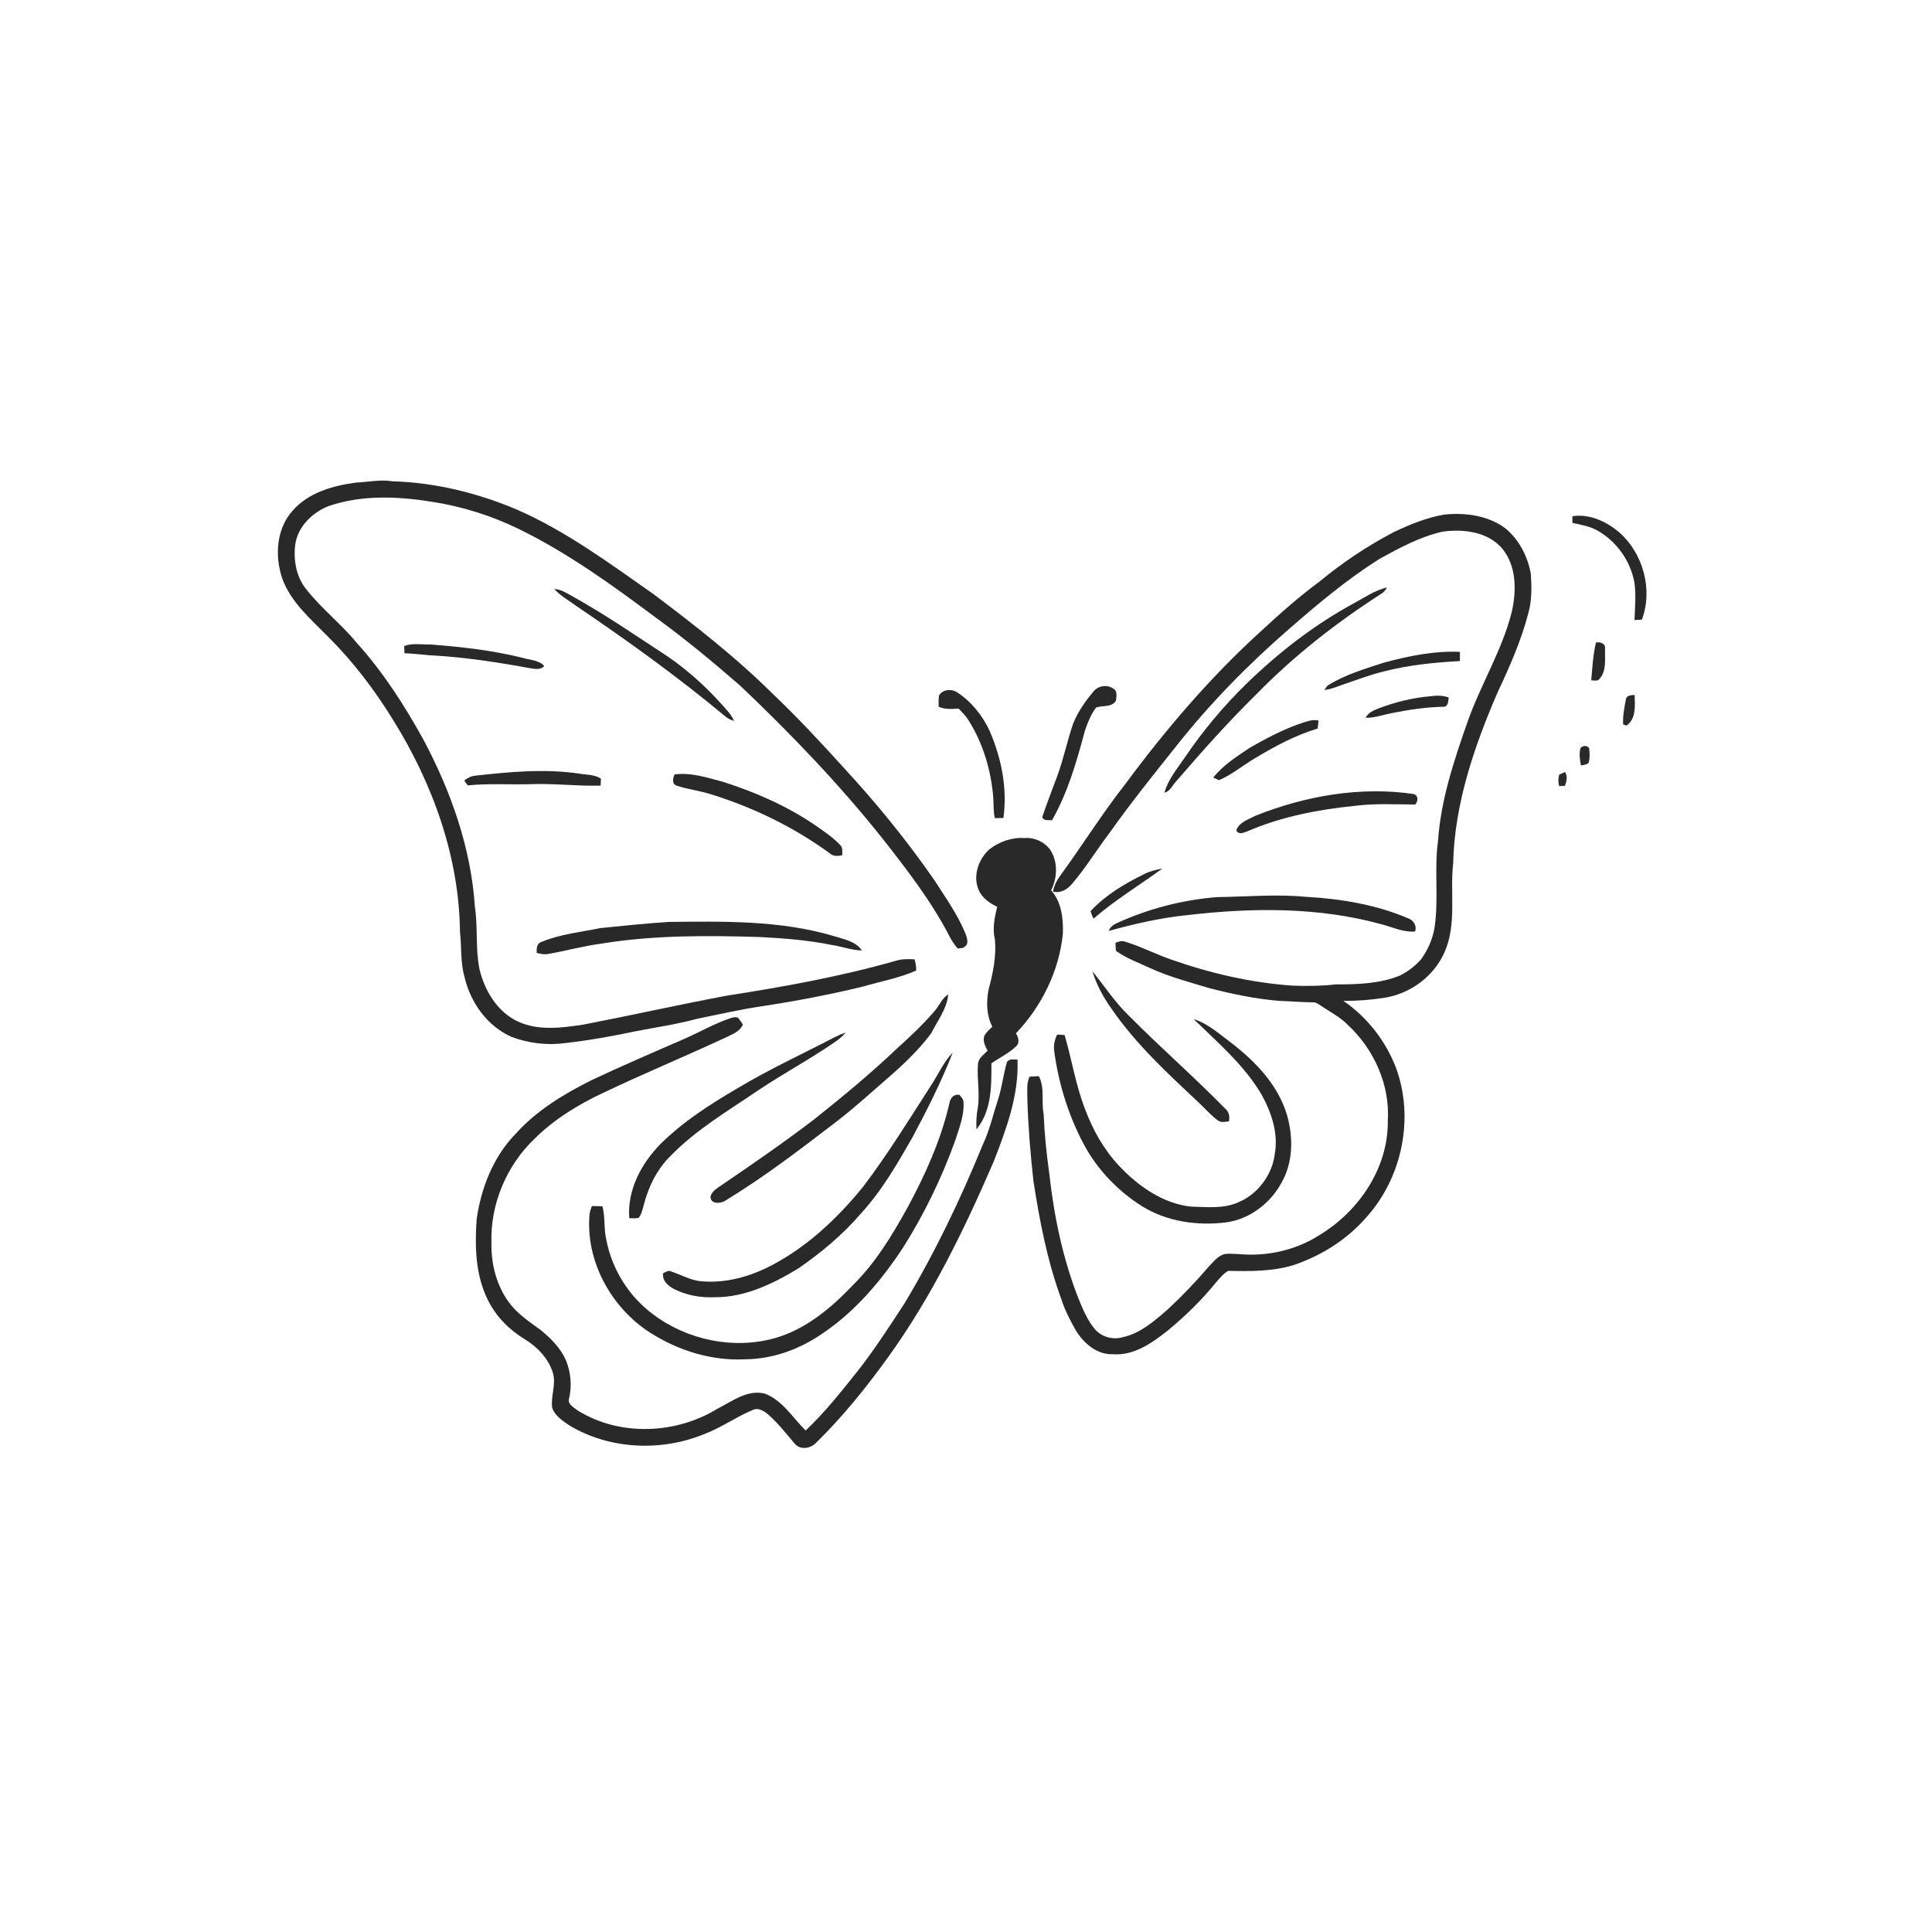 <svg xmlns="http://www.w3.org/2000/svg" width="1024pt" height="1024pt" viewBox="0 0 1024 1024" version="1.1">
<g id="#ffffffff">
<path fill="#ffffff" opacity="0" d=" M 0.00 0.00 L 1024.00 0.00 L 1024.00 1024.00 L 0.00 1024.00 L 0.00 0.00 M 189.06 255.75 C 176.62 257.32 163.34 261.02 154.89 270.91 C 146.45 280.50 145.62 294.74 149.54 306.45 C 154.02 319.09 164.59 327.98 173.70 337.29 C 187.06 350.54 198.53 365.59 208.37 381.62 C 229.33 415.26 243.40 454.12 243.80 494.05 C 244.73 501.90 243.95 509.95 246.17 517.63 C 249.24 531.29 258.28 543.98 271.31 549.65 C 280.11 552.90 289.73 554.12 299.05 552.92 C 311.76 551.51 324.36 549.24 336.87 546.60 C 347.84 544.46 358.93 542.87 369.73 539.92 C 381.30 537.61 392.80 534.91 404.49 533.23 C 422.18 530.52 439.79 527.16 457.20 522.95 C 466.68 520.17 476.55 518.43 485.62 514.39 C 485.59 512.37 485.39 510.36 484.70 508.46 C 481.26 508.27 477.75 508.23 474.45 509.34 C 445.10 517.68 415.04 523.08 384.93 527.77 C 359.61 532.55 334.45 538.17 309.15 543.07 C 297.73 544.80 285.38 546.47 274.52 541.43 C 263.62 536.36 256.93 525.18 254.18 513.85 C 251.90 502.93 253.38 491.68 251.71 480.69 C 249.65 449.39 238.98 419.29 224.29 391.78 C 214.27 373.71 203.03 356.16 189.14 340.80 C 180.90 330.76 170.53 322.71 162.48 312.52 C 156.93 305.84 155.39 296.65 156.54 288.22 C 158.03 278.92 165.69 271.55 174.20 268.22 C 191.79 262.21 210.87 263.03 228.97 265.96 C 244.89 268.40 260.38 273.28 274.86 280.32 C 300.90 293.04 324.50 310.09 347.64 327.39 C 363.18 338.67 377.98 350.93 392.45 363.54 C 419.13 388.90 444.71 415.52 467.66 444.32 C 480.54 460.75 493.43 477.35 503.08 495.94 C 504.26 498.38 505.82 500.59 507.53 502.68 C 508.89 502.47 510.55 502.77 511.54 501.55 C 513.63 500.06 512.46 497.14 511.86 495.15 C 507.71 484.92 501.24 475.87 495.32 466.62 C 480.74 445.57 464.53 425.67 447.15 406.86 C 434.81 393.22 422.24 379.78 408.91 367.10 C 389.52 347.94 367.97 331.17 346.23 314.80 C 322.99 298.50 299.93 281.43 273.77 270.01 C 252.97 261.24 230.61 255.74 208.00 255.10 C 201.67 254.04 195.37 255.47 189.06 255.75 M 738.86 281.95 C 724.81 289.32 711.52 298.17 699.30 308.29 C 688.26 316.46 677.98 325.58 667.93 334.91 C 641.33 359.14 617.87 386.59 596.50 415.48 C 584.08 431.29 573.45 448.38 561.60 464.60 C 559.87 466.96 558.66 469.67 558.09 472.54 C 562.16 473.62 565.82 471.36 568.33 468.33 C 575.60 459.78 581.44 450.14 588.23 441.22 C 599.51 425.33 611.73 410.13 623.88 394.90 C 641.62 372.49 661.74 352.04 683.31 333.30 C 698.52 320.02 714.07 307.00 731.17 296.21 C 741.80 290.38 752.65 284.46 764.58 281.79 C 775.60 280.25 788.59 281.79 796.23 290.77 C 803.88 300.11 803.80 313.18 801.25 324.39 C 796.09 344.95 784.58 363.10 777.68 383.03 C 770.53 403.37 763.64 424.17 762.17 445.82 C 760.08 461.07 762.64 476.58 760.31 491.81 C 759.30 497.74 756.82 503.43 753.31 508.30 C 750.20 511.92 746.28 514.89 742.04 517.04 C 731.28 521.44 719.45 521.74 708.00 521.76 C 700.36 522.63 692.67 522.67 685.00 522.41 C 663.04 520.86 641.41 515.86 620.67 508.55 C 612.54 505.74 604.87 501.72 596.64 499.22 C 594.82 498.42 592.97 498.97 591.25 499.69 C 591.22 501.12 591.30 502.54 591.49 503.97 C 597.06 507.95 603.55 510.32 609.73 513.17 C 619.81 517.80 630.58 520.60 641.17 523.80 C 653.27 526.88 665.55 529.47 678.02 530.49 C 683.99 530.67 689.94 531.22 695.92 531.26 C 697.74 531.13 699.10 532.51 700.58 533.36 C 705.32 536.59 710.57 539.20 714.57 543.41 C 728.32 556.24 736.75 575.10 735.57 594.02 C 735.88 618.95 720.31 641.90 699.45 654.55 C 686.95 662.58 671.74 666.03 657.00 664.72 C 654.31 664.63 651.61 664.30 648.94 664.68 C 645.34 665.75 643.03 668.93 640.51 671.49 C 633.77 679.38 626.58 686.89 618.98 693.97 C 611.86 700.15 604.40 706.76 594.90 708.79 C 589.57 710.32 583.41 708.44 579.96 704.08 C 576.15 699.37 573.84 693.69 571.57 688.14 C 563.30 667.04 558.66 644.69 556.17 622.23 C 554.69 611.59 553.58 600.91 553.13 590.19 C 551.83 583.64 553.85 576.49 550.59 570.39 C 548.94 570.46 547.30 570.55 545.67 570.65 C 543.91 574.53 544.57 578.87 544.53 583.00 C 544.98 597.32 546.14 611.62 547.73 625.86 C 551.01 647.24 555.16 668.63 562.66 688.98 C 564.47 694.57 567.21 699.80 570.07 704.91 C 574.25 711.88 581.35 718.11 589.96 717.77 C 600.88 718.57 610.37 711.97 618.54 705.54 C 628.02 697.75 636.90 689.15 644.61 679.59 C 646.56 677.44 648.40 675.03 650.96 673.58 C 662.78 673.80 674.86 673.98 686.24 670.32 C 700.96 665.23 714.52 656.54 724.67 644.66 C 743.25 623.66 749.63 592.43 739.92 566.01 C 734.46 551.70 724.63 539.11 711.98 530.46 C 719.35 530.56 726.72 529.93 734.00 528.82 C 747.66 526.58 760.07 517.41 765.65 504.65 C 772.21 489.83 768.43 473.30 770.20 457.71 C 770.91 425.98 781.40 395.52 793.89 366.68 C 800.22 353.22 806.26 339.51 810.02 325.09 C 811.98 318.31 811.82 311.15 811.38 304.18 C 809.75 294.99 805.20 286.10 797.96 280.09 C 788.72 273.14 776.55 271.59 765.33 272.76 C 756.09 274.38 747.31 277.98 738.86 281.95 M 833.38 273.61 C 833.36 274.79 833.38 275.97 833.41 277.15 C 838.16 278.20 843.16 278.96 847.35 281.61 C 857.02 287.30 864.02 297.28 866.20 308.28 C 867.25 315.02 866.55 321.86 866.32 328.64 C 867.61 328.57 868.92 328.50 870.23 328.42 C 876.15 312.67 870.99 293.64 858.56 282.44 C 851.70 276.51 842.63 272.19 833.38 273.61 M 717.77 319.64 C 696.72 331.05 677.63 345.82 660.52 362.52 C 648.48 374.27 637.64 387.25 628.19 401.18 C 624.09 407.21 619.17 412.99 617.16 420.14 C 620.17 419.44 621.36 416.34 623.27 414.26 C 636.98 398.36 650.94 382.65 665.94 367.94 C 685.86 347.51 708.50 329.87 732.48 314.46 C 733.68 313.74 734.42 312.54 735.11 311.37 C 728.79 312.85 723.39 316.59 717.77 319.64 M 293.78 312.21 C 297.16 315.93 301.65 318.36 305.66 321.32 C 332.70 339.64 359.24 358.74 384.34 379.64 C 385.70 380.84 387.33 381.63 389.09 382.07 C 388.33 380.52 387.44 379.04 386.37 377.70 C 376.86 366.51 366.13 356.31 353.99 348.01 C 337.18 337.02 320.62 325.58 303.03 315.84 C 300.12 314.24 297.22 312.30 293.78 312.21 M 843.39 360.61 C 844.84 360.50 846.82 361.32 847.79 359.78 C 851.64 355.53 850.55 349.24 850.69 343.98 C 851.15 341.09 848.21 340.08 845.89 340.55 C 844.32 347.11 843.99 353.91 843.39 360.61 M 214.23 342.39 C 214.26 343.66 214.31 344.93 214.38 346.21 C 218.92 346.43 223.44 346.91 227.97 347.33 C 245.57 348.23 263.01 350.88 280.33 354.05 C 283.07 354.41 286.35 355.43 288.45 352.99 C 285.41 349.64 280.62 349.89 276.62 348.57 C 260.70 344.64 244.31 342.82 227.99 341.58 C 223.40 341.66 218.64 340.77 214.23 342.39 M 733.28 351.27 C 723.30 354.54 713.09 357.54 704.09 363.10 C 703.13 363.73 702.60 364.79 701.94 365.69 C 705.57 365.36 708.91 363.81 712.32 362.65 C 719.51 360.19 726.64 357.50 734.04 355.73 C 747.03 352.43 760.42 351.10 773.77 350.39 C 773.78 348.76 773.79 347.13 773.81 345.51 C 760.08 344.88 746.46 347.71 733.28 351.27 M 579.55 366.53 C 575.16 371.73 571.19 377.43 568.68 383.79 C 565.62 392.92 563.65 402.38 560.33 411.43 C 557.64 418.61 554.87 425.77 552.43 433.03 C 553.12 435.34 555.77 434.48 557.58 434.75 C 566.07 419.93 570.73 403.29 575.14 386.90 C 576.57 382.74 578.30 378.58 580.92 375.03 C 584.33 373.75 589.19 375.07 591.45 371.45 C 591.74 369.32 592.43 366.16 590.07 364.98 C 586.80 362.67 582.02 363.40 579.55 366.53 M 497.71 368.60 C 497.38 370.57 497.49 372.57 497.49 374.56 C 500.80 376.12 504.50 375.77 508.04 375.57 C 509.97 377.48 511.90 379.43 513.34 381.77 C 521.12 394.10 525.34 408.48 526.47 422.97 C 526.67 426.52 526.48 430.13 527.29 433.64 C 528.79 433.61 530.30 433.58 531.82 433.55 C 534.02 417.97 530.78 401.94 524.62 387.57 C 520.79 379.29 514.90 371.85 507.19 366.89 C 504.20 364.93 499.62 365.39 497.71 368.60 M 861.79 370.49 C 861.00 374.94 859.99 379.44 860.32 383.99 C 860.76 384.13 861.62 384.41 862.06 384.55 C 867.23 381.21 866.56 373.76 866.38 368.34 C 864.72 368.50 862.20 368.41 861.79 370.49 M 730.52 375.51 C 727.94 376.57 725.08 377.78 723.81 380.45 C 728.54 380.54 733.02 378.85 737.62 377.97 C 746.67 376.17 755.84 374.77 765.09 374.60 C 767.64 374.67 767.64 371.48 767.81 369.66 C 764.68 368.55 761.34 368.55 758.10 369.04 C 748.65 369.81 739.37 372.17 730.52 375.51 M 688.05 383.88 C 679.08 387.18 670.56 391.61 662.30 396.39 C 655.44 401.03 648.28 405.54 643.06 412.11 C 643.80 412.46 645.30 413.17 646.05 413.52 C 652.93 410.62 658.64 405.72 665.03 401.96 C 675.58 395.62 686.55 389.68 698.39 386.13 C 698.58 384.74 698.72 383.35 698.86 381.96 C 695.13 380.95 691.57 382.89 688.05 383.88 M 837.70 396.55 C 836.85 399.56 837.37 402.70 837.93 405.71 C 839.36 405.39 840.99 405.37 842.07 404.20 C 842.69 401.67 842.65 399.00 842.23 396.45 C 841.11 394.95 838.77 395.09 837.70 396.55 M 251.99 411.11 C 249.75 411.30 247.77 412.34 246.04 413.72 C 246.50 414.36 247.43 415.63 247.89 416.27 C 259.21 415.13 270.64 415.99 282.00 415.61 C 294.14 415.19 306.22 416.76 318.35 416.38 C 318.39 415.46 318.48 413.63 318.52 412.72 C 315.05 410.40 310.73 410.71 306.79 410.00 C 288.57 407.37 270.16 409.08 251.99 411.11 M 357.51 410.48 C 356.67 412.48 355.94 415.42 358.59 416.40 C 364.56 418.39 370.90 419.07 376.91 421.02 C 399.33 427.98 420.76 438.38 439.75 452.25 C 441.60 453.95 444.07 453.81 446.36 453.31 C 446.43 451.40 446.84 449.22 445.23 447.79 C 441.31 443.59 436.42 440.48 431.77 437.18 C 417.04 427.18 400.57 419.97 383.68 414.53 C 375.16 412.27 366.45 409.28 357.51 410.48 M 826.40 410.60 C 825.86 412.60 825.81 414.65 826.38 416.65 C 827.39 416.60 828.41 416.56 829.43 416.52 C 830.36 414.16 830.99 411.46 829.49 409.18 C 828.71 409.53 827.17 410.25 826.40 410.60 M 665.47 432.34 C 661.75 434.28 656.73 435.81 655.24 440.13 C 656.55 442.68 659.39 441.26 661.40 440.51 C 679.25 432.81 698.53 429.11 717.78 427.15 C 728.50 425.74 739.34 426.36 750.12 426.41 C 751.61 424.64 751.90 421.84 749.38 420.86 C 721.04 416.69 691.92 421.80 665.47 432.34 M 524.25 450.27 C 518.61 455.47 515.54 464.20 518.65 471.53 C 520.38 475.90 524.48 478.67 528.56 480.63 C 527.11 486.28 525.90 492.24 527.34 498.03 C 528.13 506.97 526.28 515.97 523.94 524.57 C 522.71 531.13 522.83 538.14 525.95 544.18 C 524.41 545.70 522.69 547.14 521.68 549.11 C 520.82 551.87 522.19 554.52 523.44 556.91 C 521.46 559.02 518.46 560.88 518.34 564.06 C 517.70 571.88 519.52 579.76 518.20 587.55 C 517.46 591.18 517.39 594.89 517.54 598.58 C 525.58 588.85 525.56 575.54 525.45 563.60 C 529.79 560.57 534.72 558.28 538.55 554.59 C 540.62 552.71 539.80 549.74 538.45 547.72 C 552.07 533.41 561.32 514.74 563.33 495.02 C 563.66 487.04 562.64 478.08 557.12 471.89 C 560.47 465.23 560.81 456.73 556.61 450.36 C 553.50 446.18 548.24 443.73 543.03 444.19 C 536.26 443.71 529.54 446.12 524.25 450.27 M 606.38 463.32 C 596.03 468.39 585.89 474.43 578.00 482.95 C 578.42 484.31 578.93 485.64 579.57 486.93 C 590.97 477.01 603.94 469.21 616.10 460.33 C 612.78 461.00 609.40 461.71 606.38 463.32 M 645.06 475.49 C 626.80 476.93 608.80 481.61 592.12 489.19 C 590.17 490.05 588.40 491.35 587.65 493.42 C 601.38 489.61 615.32 486.43 629.51 485.01 C 663.97 481.00 699.51 480.66 733.14 490.14 C 738.68 491.64 744.12 494.25 750.01 493.71 C 751.12 490.68 749.14 487.64 746.24 486.68 C 729.12 479.38 710.49 476.35 692.00 475.32 C 676.38 473.85 660.70 475.28 645.06 475.49 M 354.45 488.64 C 342.35 489.41 330.28 490.71 318.22 491.90 C 307.81 494.05 297.00 495.08 287.12 499.20 C 284.41 499.92 284.38 502.78 284.44 505.06 C 286.51 505.60 288.67 506.04 290.82 505.58 C 300.08 503.93 309.18 501.41 318.53 500.18 C 346.42 495.59 374.79 495.79 402.97 496.65 C 415.57 497.29 428.18 498.30 440.57 500.80 C 446.02 501.57 451.24 503.67 456.79 503.75 C 453.47 498.74 446.98 497.78 441.65 496.06 C 413.38 487.72 383.63 488.34 354.45 488.64 M 579.03 514.82 C 581.17 522.03 584.86 528.69 589.21 534.79 C 602.13 553.52 618.98 569.02 635.47 584.53 C 638.76 587.55 641.67 591.02 645.28 593.69 C 647.00 595.19 649.33 594.56 651.37 594.34 C 651.87 591.84 651.43 589.32 649.40 587.61 C 632.90 570.76 615.09 555.25 598.48 538.50 C 591.08 531.40 585.47 522.73 579.03 514.82 M 495.13 536.12 C 489.27 542.92 482.75 549.11 476.09 555.10 C 461.87 568.64 446.75 581.19 431.38 593.39 C 415.81 605.28 399.68 616.42 383.48 627.44 C 380.96 629.26 377.67 630.84 376.62 633.96 C 376.16 638.24 381.85 638.12 384.39 636.39 C 405.25 623.72 424.65 608.81 443.99 593.97 C 453.35 586.75 462.07 578.74 471.00 571.00 C 479.20 563.88 487.13 556.31 493.61 547.57 C 496.92 540.93 501.95 534.64 502.56 527.04 C 499.13 529.19 497.81 533.25 495.13 536.12 M 386.91 539.73 C 378.46 542.60 370.71 547.12 362.55 550.69 C 346.12 557.82 329.68 564.91 313.47 572.53 C 298.70 579.93 284.23 588.68 273.13 601.13 C 261.39 613.25 255.03 629.63 252.64 646.13 C 251.60 660.65 251.97 675.95 258.69 689.22 C 262.95 697.82 269.96 704.86 278.13 709.82 C 284.85 713.91 290.70 720.03 293.06 727.67 C 294.85 733.77 291.85 739.92 292.66 746.05 C 293.99 750.41 298.14 752.91 301.63 755.42 C 322.92 768.26 350.32 769.50 373.17 760.14 C 382.08 756.81 389.88 751.15 398.63 747.48 C 401.67 745.77 404.93 747.77 407.23 749.79 C 412.53 754.48 416.92 760.07 421.47 765.47 C 424.54 768.65 429.83 767.68 432.63 764.62 C 446.69 750.87 459.06 735.47 470.57 719.55 C 493.68 687.54 511.04 651.86 526.65 615.73 C 533.37 598.47 540.11 580.37 539.30 561.57 C 537.40 561.71 534.97 560.95 533.73 562.86 C 531.78 569.37 531.11 576.21 529.00 582.70 C 526.35 590.77 524.49 599.13 520.84 606.84 C 508.98 635.89 495.37 664.28 479.19 691.17 C 471.71 702.61 464.26 714.09 455.94 724.95 C 446.81 736.46 437.70 748.07 427.03 758.21 C 420.13 751.45 414.83 742.26 405.44 738.67 C 396.27 736.30 388.22 742.62 380.50 746.52 C 358.45 760.16 328.63 761.46 306.36 747.68 C 304.28 746.04 300.65 744.37 301.63 741.16 C 303.20 734.50 302.56 727.42 300.01 721.09 C 297.21 714.66 292.18 709.55 286.85 705.15 C 281.12 700.95 275.04 696.98 270.57 691.36 C 263.40 682.27 260.28 670.45 260.48 658.99 C 259.74 638.33 268.49 617.65 283.44 603.44 C 293.77 593.22 306.33 585.54 319.41 579.37 C 341.26 568.93 363.66 559.71 385.59 549.45 C 388.70 547.88 392.37 546.53 393.73 543.00 C 392.94 541.84 392.21 540.65 391.32 539.58 C 389.98 538.68 388.30 539.36 386.91 539.73 M 632.62 540.10 C 645.49 552.64 659.54 564.57 668.71 580.27 C 673.87 589.60 677.54 600.46 675.72 611.22 C 674.46 622.51 666.79 632.91 656.27 637.27 C 648.32 640.83 639.38 639.71 630.95 639.52 C 616.07 637.74 603.14 628.56 593.11 617.88 C 585.04 609.31 579.19 598.85 575.11 587.86 C 570.14 575.16 568.09 561.62 564.27 548.60 C 562.94 548.48 561.62 548.40 560.30 548.34 C 559.03 551.02 558.31 553.98 558.73 556.96 C 561.18 575.23 566.85 593.11 575.92 609.18 C 583.12 621.48 593.45 631.88 605.49 639.45 C 618.60 647.50 634.58 649.76 649.67 647.91 C 662.34 646.28 673.53 637.69 679.42 626.50 C 685.46 615.73 685.47 602.49 682.10 590.87 C 677.41 575.18 665.66 562.82 652.98 553.05 C 646.55 548.23 640.42 542.60 632.62 540.10 M 442.52 549.68 C 425.25 558.66 407.53 566.80 390.83 576.84 C 376.39 585.26 362.15 594.42 350.20 606.21 C 339.97 616.56 332.37 630.73 333.52 645.65 C 335.16 645.70 336.83 645.86 338.45 645.52 C 340.14 643.56 340.52 640.92 341.24 638.53 C 343.73 628.85 348.32 619.55 355.55 612.52 C 369.07 598.62 385.96 588.75 401.87 577.89 C 415.14 569.00 429.25 561.44 442.41 552.38 C 444.58 550.93 446.60 549.24 448.28 547.24 C 446.30 547.91 444.37 548.73 442.52 549.68 M 493.40 575.41 C 481.83 593.39 470.60 611.63 457.70 628.70 C 443.34 646.46 426.13 662.50 405.38 672.46 C 395.01 677.29 383.42 680.12 371.95 679.12 C 366.17 678.74 361.18 675.66 355.80 673.93 C 354.22 673.07 352.80 674.23 351.43 674.88 C 350.92 678.93 354.27 681.69 357.51 683.34 C 364.13 686.63 371.62 687.90 378.98 687.56 C 394.98 687.60 409.81 680.40 423.18 672.26 C 435.26 663.91 446.67 654.42 456.25 643.25 C 467.35 631.20 475.57 616.88 483.66 602.73 C 491.46 588.13 498.97 573.30 504.96 557.86 C 500.08 562.97 497.24 569.56 493.40 575.41 M 503.19 584.79 C 498.72 604.26 490.43 622.60 480.96 640.11 C 472.86 654.73 464.08 669.28 452.10 681.10 C 440.51 693.30 427.00 704.66 410.49 709.30 C 388.67 715.34 364.32 710.26 346.27 696.71 C 333.50 687.31 324.48 673.03 321.44 657.47 C 319.95 651.52 320.87 645.30 319.31 639.36 C 317.43 639.28 315.55 639.25 313.68 639.25 C 313.26 640.57 312.74 641.89 312.50 643.28 C 310.16 668.18 323.82 693.03 344.61 706.36 C 359.53 715.87 377.25 721.39 395.04 720.45 C 409.66 720.31 423.87 715.12 435.83 706.85 C 453.25 695.18 467.01 678.86 478.49 661.49 C 489.82 643.61 499.10 624.44 506.27 604.53 C 508.37 597.90 511.16 591.18 510.66 584.10 C 510.68 582.52 509.41 581.47 508.57 580.31 C 505.55 579.72 503.64 582.03 503.19 584.79 Z" />
</g>
<g id="#292929ff">
<path fill="#292929" opacity="1.00" d=" M 189.06 255.75 C 195.37 255.47 201.67 254.04 208.00 255.10 C 230.61 255.74 252.97 261.24 273.77 270.01 C 299.93 281.43 322.99 298.50 346.23 314.80 C 367.97 331.17 389.52 347.94 408.91 367.10 C 422.24 379.78 434.81 393.22 447.15 406.86 C 464.53 425.67 480.74 445.57 495.32 466.62 C 501.24 475.87 507.71 484.92 511.86 495.15 C 512.46 497.14 513.63 500.06 511.54 501.55 C 510.55 502.77 508.89 502.47 507.53 502.68 C 505.82 500.59 504.26 498.38 503.08 495.94 C 493.43 477.35 480.54 460.75 467.66 444.32 C 444.71 415.52 419.13 388.90 392.45 363.54 C 377.98 350.93 363.18 338.67 347.64 327.39 C 324.50 310.09 300.90 293.04 274.86 280.32 C 260.38 273.28 244.89 268.40 228.97 265.96 C 210.87 263.03 191.79 262.21 174.20 268.22 C 165.69 271.55 158.03 278.92 156.54 288.22 C 155.39 296.65 156.93 305.84 162.48 312.52 C 170.53 322.71 180.90 330.76 189.14 340.80 C 203.03 356.16 214.27 373.71 224.29 391.78 C 238.98 419.29 249.65 449.39 251.71 480.69 C 253.38 491.68 251.90 502.93 254.18 513.85 C 256.93 525.18 263.62 536.36 274.52 541.43 C 285.38 546.47 297.73 544.80 309.15 543.07 C 334.45 538.17 359.61 532.55 384.93 527.77 C 415.04 523.08 445.10 517.68 474.45 509.34 C 477.75 508.23 481.26 508.27 484.70 508.46 C 485.39 510.36 485.59 512.37 485.62 514.39 C 476.55 518.43 466.68 520.17 457.20 522.95 C 439.79 527.16 422.18 530.52 404.49 533.23 C 392.80 534.91 381.30 537.61 369.73 539.92 C 358.93 542.87 347.84 544.46 336.87 546.60 C 324.36 549.24 311.76 551.51 299.05 552.92 C 289.73 554.12 280.11 552.90 271.31 549.65 C 258.28 543.98 249.24 531.29 246.17 517.63 C 243.95 509.95 244.73 501.90 243.80 494.05 C 243.40 454.12 229.33 415.26 208.37 381.62 C 198.53 365.59 187.06 350.54 173.70 337.29 C 164.59 327.98 154.02 319.09 149.54 306.45 C 145.62 294.74 146.45 280.50 154.89 270.91 C 163.34 261.02 176.62 257.32 189.06 255.75 Z" />
<path fill="#292929" opacity="1.00" d=" M 738.86 281.95 C 747.31 277.98 756.09 274.38 765.33 272.76 C 776.55 271.59 788.72 273.14 797.96 280.09 C 805.20 286.10 809.75 294.99 811.38 304.18 C 811.82 311.15 811.98 318.31 810.02 325.09 C 806.26 339.51 800.22 353.22 793.89 366.68 C 781.40 395.52 770.91 425.98 770.20 457.71 C 768.43 473.30 772.21 489.83 765.65 504.65 C 760.07 517.41 747.66 526.58 734.00 528.82 C 726.72 529.93 719.35 530.56 711.98 530.46 C 724.63 539.11 734.46 551.70 739.92 566.01 C 749.63 592.43 743.25 623.66 724.67 644.66 C 714.52 656.54 700.96 665.23 686.24 670.32 C 674.86 673.98 662.78 673.80 650.96 673.58 C 648.40 675.03 646.56 677.44 644.61 679.59 C 636.90 689.15 628.02 697.75 618.54 705.54 C 610.37 711.97 600.88 718.57 589.96 717.77 C 581.35 718.11 574.25 711.88 570.07 704.91 C 567.21 699.80 564.47 694.57 562.66 688.98 C 555.16 668.63 551.01 647.24 547.73 625.86 C 546.14 611.62 544.98 597.32 544.53 583.00 C 544.57 578.87 543.91 574.53 545.67 570.65 C 547.30 570.55 548.94 570.46 550.59 570.39 C 553.85 576.49 551.83 583.64 553.13 590.19 C 553.58 600.91 554.69 611.59 556.17 622.23 C 558.66 644.69 563.30 667.04 571.57 688.14 C 573.84 693.69 576.15 699.37 579.96 704.08 C 583.41 708.44 589.57 710.32 594.90 708.79 C 604.40 706.76 611.86 700.15 618.98 693.97 C 626.58 686.89 633.77 679.38 640.51 671.49 C 643.03 668.93 645.34 665.75 648.94 664.68 C 651.61 664.30 654.31 664.63 657.00 664.72 C 671.74 666.03 686.95 662.58 699.45 654.55 C 720.31 641.90 735.88 618.95 735.57 594.02 C 736.75 575.10 728.32 556.24 714.57 543.41 C 710.57 539.20 705.32 536.59 700.58 533.36 C 699.10 532.51 697.74 531.13 695.92 531.26 C 689.94 531.22 683.99 530.67 678.02 530.49 C 665.55 529.47 653.27 526.88 641.17 523.80 C 630.58 520.60 619.81 517.80 609.73 513.17 C 603.55 510.32 597.06 507.95 591.49 503.97 C 591.30 502.54 591.22 501.12 591.25 499.69 C 592.97 498.97 594.82 498.42 596.64 499.22 C 604.87 501.72 612.54 505.74 620.67 508.55 C 641.41 515.86 663.04 520.86 685.00 522.41 C 692.67 522.67 700.36 522.63 708.00 521.76 C 719.45 521.74 731.28 521.44 742.04 517.04 C 746.28 514.89 750.20 511.92 753.31 508.30 C 756.82 503.43 759.30 497.74 760.31 491.81 C 762.64 476.58 760.08 461.07 762.17 445.82 C 763.64 424.17 770.53 403.37 777.68 383.03 C 784.58 363.10 796.09 344.95 801.25 324.39 C 803.80 313.18 803.88 300.11 796.23 290.77 C 788.59 281.79 775.60 280.25 764.58 281.79 C 752.65 284.46 741.80 290.38 731.17 296.21 C 714.07 307.00 698.52 320.02 683.31 333.30 C 661.74 352.04 641.62 372.49 623.88 394.90 C 611.73 410.13 599.51 425.33 588.23 441.22 C 581.44 450.14 575.60 459.78 568.33 468.33 C 565.82 471.36 562.16 473.62 558.09 472.54 C 558.66 469.67 559.87 466.96 561.60 464.60 C 573.45 448.38 584.08 431.29 596.50 415.48 C 617.87 386.59 641.33 359.14 667.93 334.91 C 677.98 325.58 688.26 316.46 699.30 308.29 C 711.52 298.17 724.81 289.32 738.86 281.95 Z" />
<path fill="#292929" opacity="1.00" d=" M 833.38 273.61 C 842.63 272.19 851.70 276.51 858.56 282.44 C 870.99 293.64 876.15 312.67 870.23 328.42 C 868.92 328.50 867.61 328.57 866.32 328.64 C 866.55 321.86 867.25 315.02 866.20 308.28 C 864.02 297.28 857.02 287.30 847.35 281.61 C 843.16 278.96 838.16 278.20 833.41 277.15 C 833.38 275.97 833.36 274.79 833.38 273.61 Z" />
<path fill="#292929" opacity="1.00" d=" M 717.77 319.64 C 723.39 316.59 728.79 312.85 735.11 311.37 C 734.42 312.54 733.68 313.74 732.48 314.46 C 708.50 329.87 685.86 347.51 665.94 367.94 C 650.94 382.65 636.98 398.36 623.27 414.26 C 621.36 416.34 620.17 419.44 617.16 420.14 C 619.17 412.99 624.09 407.21 628.19 401.18 C 637.64 387.25 648.48 374.27 660.52 362.52 C 677.63 345.82 696.72 331.05 717.77 319.64 Z" />
<path fill="#292929" opacity="1.00" d=" M 293.78 312.21 C 297.22 312.30 300.12 314.24 303.03 315.84 C 320.62 325.58 337.18 337.02 353.99 348.01 C 366.13 356.31 376.86 366.51 386.37 377.70 C 387.44 379.04 388.33 380.52 389.09 382.07 C 387.33 381.63 385.70 380.84 384.34 379.64 C 359.24 358.74 332.70 339.64 305.66 321.32 C 301.65 318.36 297.16 315.93 293.78 312.21 Z" />
<path fill="#292929" opacity="1.00" d=" M 843.39 360.61 C 843.99 353.91 844.32 347.11 845.89 340.55 C 848.21 340.08 851.15 341.09 850.69 343.98 C 850.55 349.24 851.64 355.53 847.79 359.78 C 846.82 361.32 844.84 360.50 843.39 360.61 Z" />
<path fill="#292929" opacity="1.00" d=" M 214.23 342.39 C 218.64 340.77 223.40 341.66 227.99 341.58 C 244.31 342.82 260.70 344.64 276.62 348.57 C 280.62 349.89 285.41 349.64 288.45 352.99 C 286.35 355.43 283.07 354.41 280.33 354.05 C 263.01 350.88 245.57 348.23 227.97 347.33 C 223.44 346.91 218.92 346.43 214.38 346.21 C 214.31 344.93 214.26 343.66 214.23 342.39 Z" />
<path fill="#292929" opacity="1.00" d=" M 733.28 351.27 C 746.46 347.71 760.08 344.88 773.81 345.51 C 773.79 347.13 773.78 348.76 773.77 350.39 C 760.42 351.10 747.03 352.43 734.04 355.73 C 726.64 357.50 719.51 360.19 712.32 362.65 C 708.91 363.81 705.57 365.36 701.94 365.69 C 702.60 364.79 703.13 363.73 704.09 363.10 C 713.09 357.54 723.30 354.54 733.28 351.27 Z" />
<path fill="#292929" opacity="1.00" d=" M 579.55 366.53 C 582.02 363.40 586.80 362.67 590.07 364.98 C 592.43 366.16 591.74 369.32 591.45 371.45 C 589.19 375.07 584.33 373.75 580.92 375.03 C 578.30 378.58 576.57 382.74 575.14 386.90 C 570.73 403.29 566.07 419.93 557.58 434.75 C 555.77 434.48 553.12 435.34 552.43 433.03 C 554.87 425.77 557.64 418.61 560.33 411.43 C 563.65 402.38 565.62 392.92 568.68 383.79 C 571.19 377.43 575.16 371.73 579.55 366.53 Z" />
<path fill="#292929" opacity="1.00" d=" M 497.71 368.60 C 499.62 365.39 504.20 364.93 507.19 366.89 C 514.90 371.85 520.79 379.29 524.62 387.57 C 530.78 401.94 534.02 417.97 531.82 433.55 C 530.30 433.58 528.79 433.61 527.29 433.64 C 526.48 430.13 526.67 426.52 526.47 422.97 C 525.34 408.48 521.12 394.10 513.34 381.77 C 511.90 379.43 509.97 377.48 508.04 375.57 C 504.50 375.77 500.80 376.12 497.49 374.56 C 497.49 372.57 497.38 370.57 497.71 368.60 Z" />
<path fill="#292929" opacity="1.00" d=" M 861.79 370.49 C 862.20 368.41 864.72 368.50 866.38 368.34 C 866.56 373.76 867.23 381.21 862.06 384.55 C 861.62 384.41 860.76 384.13 860.32 383.99 C 859.99 379.44 861.00 374.94 861.79 370.49 Z" />
<path fill="#292929" opacity="1.00" d=" M 730.52 375.51 C 739.37 372.17 748.65 369.81 758.10 369.04 C 761.34 368.55 764.68 368.55 767.81 369.66 C 767.64 371.48 767.64 374.67 765.09 374.60 C 755.84 374.77 746.67 376.17 737.62 377.97 C 733.02 378.85 728.54 380.54 723.81 380.45 C 725.08 377.78 727.94 376.57 730.52 375.51 Z" />
<path fill="#292929" opacity="1.00" d=" M 688.05 383.88 C 691.57 382.89 695.13 380.95 698.86 381.96 C 698.72 383.35 698.58 384.74 698.39 386.13 C 686.55 389.68 675.58 395.62 665.03 401.96 C 658.64 405.72 652.93 410.62 646.05 413.52 C 645.30 413.17 643.80 412.46 643.06 412.11 C 648.28 405.54 655.44 401.03 662.30 396.39 C 670.56 391.61 679.08 387.18 688.05 383.88 Z" />
<path fill="#292929" opacity="1.00" d=" M 837.70 396.55 C 838.77 395.09 841.11 394.95 842.23 396.45 C 842.65 399.00 842.69 401.67 842.07 404.20 C 840.99 405.37 839.36 405.39 837.93 405.71 C 837.37 402.70 836.85 399.56 837.70 396.55 Z" />
<path fill="#292929" opacity="1.00" d=" M 251.99 411.11 C 270.16 409.08 288.57 407.37 306.79 410.00 C 310.73 410.71 315.05 410.40 318.52 412.72 C 318.48 413.63 318.39 415.46 318.35 416.38 C 306.22 416.76 294.14 415.19 282.00 415.61 C 270.64 415.99 259.21 415.13 247.89 416.27 C 247.43 415.63 246.50 414.36 246.04 413.72 C 247.77 412.34 249.75 411.30 251.99 411.11 Z" />
<path fill="#292929" opacity="1.00" d=" M 357.51 410.48 C 366.45 409.28 375.16 412.27 383.68 414.53 C 400.57 419.97 417.04 427.18 431.77 437.18 C 436.42 440.48 441.31 443.59 445.23 447.79 C 446.84 449.22 446.43 451.40 446.36 453.31 C 444.07 453.81 441.60 453.95 439.75 452.25 C 420.76 438.38 399.33 427.98 376.91 421.02 C 370.90 419.07 364.56 418.39 358.59 416.40 C 355.94 415.42 356.67 412.48 357.51 410.48 Z" />
<path fill="#292929" opacity="1.00" d=" M 826.40 410.60 C 827.17 410.25 828.71 409.53 829.49 409.18 C 830.99 411.46 830.36 414.16 829.43 416.52 C 828.41 416.56 827.39 416.60 826.38 416.65 C 825.81 414.65 825.86 412.60 826.40 410.60 Z" />
<path fill="#292929" opacity="1.00" d=" M 665.47 432.34 C 691.92 421.80 721.04 416.69 749.38 420.86 C 751.90 421.84 751.61 424.64 750.12 426.41 C 739.34 426.36 728.50 425.74 717.78 427.15 C 698.53 429.11 679.25 432.81 661.40 440.51 C 659.39 441.26 656.55 442.68 655.24 440.13 C 656.73 435.81 661.75 434.28 665.47 432.34 Z" />
<path fill="#292929" opacity="1.00" d=" M 524.25 450.27 C 529.54 446.12 536.26 443.71 543.03 444.19 C 548.24 443.73 553.50 446.18 556.61 450.36 C 560.81 456.73 560.47 465.23 557.12 471.89 C 562.64 478.08 563.66 487.04 563.33 495.02 C 561.32 514.74 552.07 533.41 538.45 547.72 C 539.80 549.74 540.62 552.71 538.55 554.59 C 534.72 558.28 529.79 560.57 525.45 563.60 C 525.56 575.54 525.58 588.85 517.54 598.58 C 517.39 594.89 517.46 591.18 518.20 587.55 C 519.52 579.76 517.70 571.88 518.34 564.06 C 518.46 560.88 521.46 559.02 523.44 556.91 C 522.19 554.52 520.82 551.87 521.68 549.11 C 522.69 547.14 524.41 545.70 525.95 544.18 C 522.83 538.14 522.71 531.13 523.94 524.57 C 526.28 515.97 528.13 506.97 527.34 498.03 C 525.90 492.24 527.11 486.28 528.56 480.63 C 524.48 478.67 520.38 475.90 518.65 471.53 C 515.54 464.20 518.61 455.47 524.25 450.27 Z" />
<path fill="#292929" opacity="1.00" d=" M 606.38 463.32 C 609.40 461.71 612.78 461.00 616.10 460.33 C 603.94 469.21 590.97 477.01 579.57 486.93 C 578.93 485.64 578.42 484.31 578.00 482.95 C 585.89 474.43 596.03 468.39 606.38 463.32 Z" />
<path fill="#292929" opacity="1.00" d=" M 645.06 475.49 C 660.70 475.28 676.38 473.85 692.00 475.32 C 710.49 476.35 729.12 479.38 746.24 486.68 C 749.14 487.64 751.12 490.68 750.01 493.71 C 744.12 494.25 738.68 491.64 733.14 490.14 C 699.51 480.66 663.97 481.00 629.51 485.01 C 615.32 486.43 601.38 489.61 587.65 493.42 C 588.40 491.35 590.17 490.05 592.12 489.19 C 608.80 481.61 626.80 476.93 645.06 475.49 Z" />
<path fill="#292929" opacity="1.00" d=" M 354.45 488.64 C 383.63 488.34 413.38 487.72 441.65 496.06 C 446.98 497.78 453.47 498.74 456.79 503.75 C 451.24 503.67 446.02 501.57 440.57 500.80 C 428.18 498.30 415.57 497.29 402.97 496.65 C 374.79 495.79 346.42 495.59 318.53 500.18 C 309.18 501.41 300.08 503.93 290.82 505.58 C 288.67 506.04 286.51 505.60 284.44 505.06 C 284.38 502.78 284.41 499.92 287.12 499.20 C 297.00 495.08 307.81 494.05 318.22 491.90 C 330.28 490.71 342.35 489.41 354.45 488.64 Z" />
<path fill="#292929" opacity="1.00" d=" M 579.03 514.82 C 585.47 522.73 591.08 531.40 598.48 538.50 C 615.09 555.25 632.90 570.76 649.40 587.61 C 651.43 589.32 651.87 591.84 651.37 594.34 C 649.33 594.56 647.00 595.19 645.28 593.69 C 641.67 591.02 638.76 587.55 635.47 584.53 C 618.98 569.02 602.13 553.52 589.21 534.79 C 584.86 528.69 581.17 522.03 579.03 514.82 Z" />
<path fill="#292929" opacity="1.00" d=" M 495.13 536.12 C 497.81 533.25 499.13 529.19 502.56 527.04 C 501.95 534.64 496.92 540.93 493.61 547.57 C 487.13 556.31 479.20 563.88 471.00 571.00 C 462.07 578.74 453.35 586.75 443.99 593.97 C 424.65 608.81 405.25 623.72 384.39 636.39 C 381.85 638.12 376.16 638.24 376.62 633.96 C 377.67 630.84 380.96 629.26 383.48 627.44 C 399.68 616.42 415.81 605.28 431.38 593.39 C 446.75 581.19 461.87 568.64 476.09 555.10 C 482.75 549.11 489.27 542.92 495.13 536.12 Z" />
<path fill="#292929" opacity="1.00" d=" M 386.91 539.73 C 388.30 539.36 389.98 538.68 391.32 539.58 C 392.21 540.65 392.94 541.84 393.73 543.00 C 392.37 546.53 388.70 547.88 385.59 549.45 C 363.66 559.71 341.26 568.93 319.41 579.37 C 306.33 585.54 293.77 593.22 283.44 603.44 C 268.49 617.65 259.74 638.33 260.48 658.99 C 260.28 670.45 263.40 682.27 270.57 691.36 C 275.04 696.98 281.12 700.95 286.85 705.15 C 292.18 709.55 297.21 714.66 300.01 721.09 C 302.56 727.42 303.20 734.50 301.63 741.16 C 300.65 744.37 304.28 746.04 306.36 747.68 C 328.63 761.46 358.45 760.16 380.50 746.52 C 388.22 742.62 396.27 736.30 405.44 738.67 C 414.83 742.26 420.13 751.45 427.03 758.21 C 437.70 748.07 446.81 736.46 455.94 724.95 C 464.26 714.09 471.71 702.61 479.19 691.17 C 495.37 664.28 508.98 635.89 520.84 606.84 C 524.49 599.13 526.35 590.77 529.00 582.70 C 531.11 576.21 531.78 569.37 533.73 562.86 C 534.97 560.95 537.40 561.71 539.30 561.57 C 540.11 580.37 533.37 598.47 526.65 615.73 C 511.04 651.86 493.68 687.54 470.57 719.55 C 459.06 735.47 446.69 750.87 432.63 764.62 C 429.83 767.68 424.54 768.65 421.47 765.47 C 416.92 760.07 412.53 754.48 407.23 749.79 C 404.93 747.77 401.67 745.77 398.63 747.48 C 389.88 751.15 382.08 756.81 373.17 760.14 C 350.32 769.50 322.92 768.26 301.63 755.42 C 298.14 752.91 293.99 750.41 292.66 746.05 C 291.85 739.92 294.85 733.77 293.06 727.67 C 290.70 720.03 284.85 713.91 278.13 709.82 C 269.96 704.86 262.95 697.82 258.69 689.22 C 251.97 675.95 251.60 660.65 252.64 646.13 C 255.03 629.63 261.39 613.25 273.13 601.13 C 284.23 588.68 298.70 579.93 313.47 572.53 C 329.68 564.91 346.12 557.82 362.55 550.69 C 370.71 547.12 378.46 542.60 386.91 539.73 Z" />
<path fill="#292929" opacity="1.00" d=" M 632.62 540.10 C 640.42 542.60 646.55 548.23 652.98 553.05 C 665.66 562.82 677.41 575.18 682.10 590.87 C 685.47 602.49 685.46 615.73 679.42 626.50 C 673.53 637.69 662.34 646.28 649.67 647.91 C 634.58 649.76 618.60 647.50 605.49 639.45 C 593.45 631.88 583.12 621.48 575.92 609.18 C 566.85 593.11 561.18 575.23 558.73 556.96 C 558.31 553.98 559.03 551.02 560.30 548.34 C 561.62 548.40 562.94 548.48 564.27 548.60 C 568.09 561.62 570.14 575.16 575.11 587.86 C 579.19 598.85 585.04 609.31 593.11 617.88 C 603.14 628.56 616.07 637.74 630.95 639.52 C 639.38 639.71 648.32 640.83 656.27 637.27 C 666.79 632.91 674.46 622.51 675.72 611.22 C 677.54 600.46 673.87 589.60 668.71 580.27 C 659.54 564.57 645.49 552.64 632.62 540.10 Z" />
<path fill="#292929" opacity="1.00" d=" M 442.52 549.68 C 444.37 548.73 446.30 547.91 448.28 547.24 C 446.60 549.24 444.58 550.93 442.41 552.38 C 429.25 561.44 415.14 569.00 401.87 577.89 C 385.96 588.75 369.07 598.62 355.55 612.52 C 348.32 619.55 343.73 628.85 341.24 638.53 C 340.52 640.92 340.14 643.56 338.45 645.52 C 336.83 645.86 335.16 645.70 333.52 645.65 C 332.37 630.73 339.97 616.56 350.20 606.21 C 362.15 594.42 376.39 585.26 390.83 576.84 C 407.53 566.80 425.25 558.66 442.52 549.68 Z" />
<path fill="#292929" opacity="1.00" d=" M 493.40 575.41 C 497.24 569.56 500.08 562.97 504.96 557.86 C 498.97 573.30 491.46 588.13 483.66 602.73 C 475.57 616.88 467.35 631.20 456.25 643.25 C 446.67 654.42 435.26 663.91 423.18 672.26 C 409.81 680.40 394.98 687.60 378.98 687.56 C 371.62 687.90 364.13 686.63 357.51 683.34 C 354.27 681.69 350.92 678.93 351.43 674.88 C 352.80 674.23 354.22 673.07 355.80 673.93 C 361.18 675.66 366.17 678.74 371.95 679.12 C 383.42 680.12 395.01 677.29 405.38 672.46 C 426.13 662.50 443.34 646.46 457.70 628.70 C 470.60 611.63 481.83 593.39 493.40 575.41 Z" />
<path fill="#292929" opacity="1.00" d=" M 503.19 584.79 C 503.64 582.03 505.55 579.72 508.57 580.31 C 509.41 581.47 510.68 582.52 510.66 584.10 C 511.16 591.18 508.37 597.90 506.27 604.53 C 499.10 624.44 489.82 643.61 478.49 661.49 C 467.01 678.86 453.25 695.18 435.83 706.85 C 423.87 715.12 409.66 720.31 395.04 720.45 C 377.25 721.39 359.53 715.87 344.61 706.36 C 323.82 693.03 310.16 668.18 312.50 643.28 C 312.74 641.89 313.26 640.57 313.68 639.25 C 315.55 639.25 317.43 639.28 319.31 639.36 C 320.87 645.30 319.95 651.52 321.44 657.47 C 324.48 673.03 333.50 687.31 346.27 696.71 C 364.32 710.26 388.67 715.34 410.49 709.30 C 427.00 704.66 440.51 693.30 452.10 681.10 C 464.08 669.28 472.86 654.73 480.96 640.11 C 490.43 622.60 498.72 604.26 503.19 584.79 Z" />
</g>
</svg>